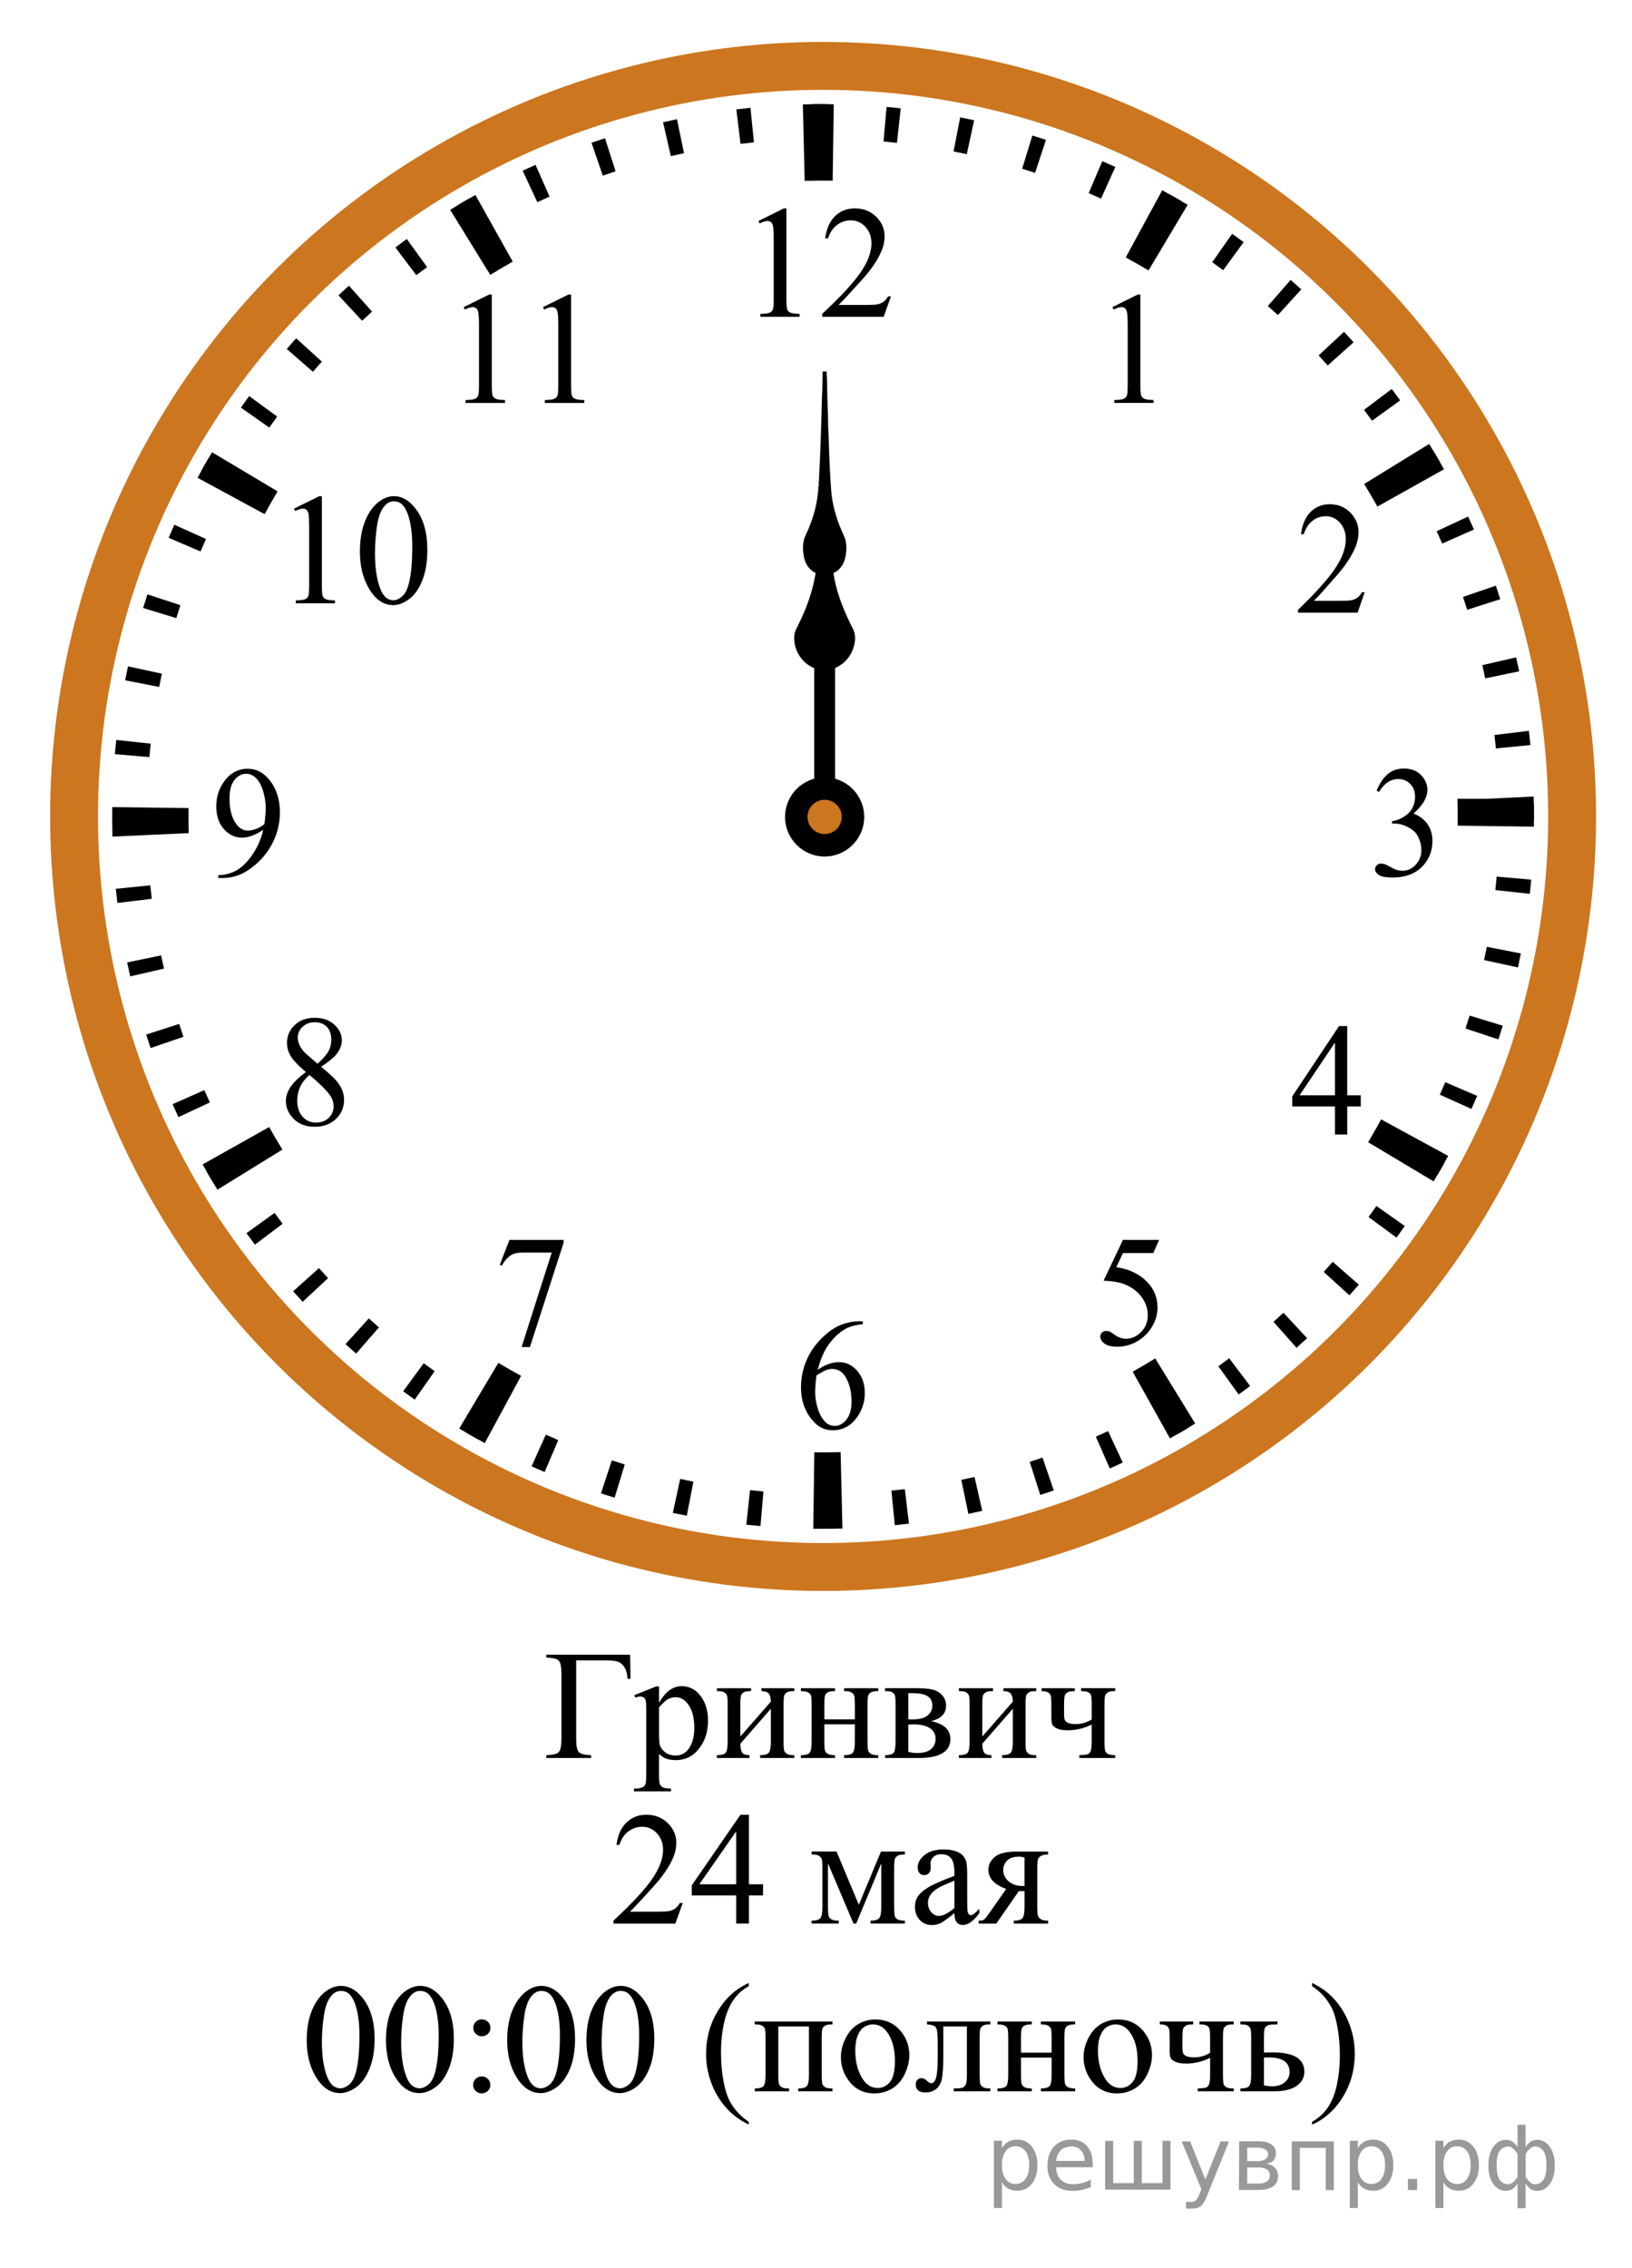 <?xml version="1.0" encoding="UTF-8"?>
<svg id="_Слой_1" xmlns="http://www.w3.org/2000/svg" width="156.369" height="217.238" version="1.1" xmlns:xlink="http://www.w3.org/1999/xlink" viewBox="0 0 156.369 217.238">
  <!-- Generator: Adobe Illustrator 29.6.1, SVG Export Plug-In . SVG Version: 2.1.1 Build 9)  -->
  <defs>
    <clipPath id="clippath">
      <rect x="25.542" y="43.974" width="19.2" height="17.94" fill="none"/>
    </clipPath>
    <clipPath id="clippath-1">
      <rect x="41.787" y="24.618" width="17.959" height="16.768" fill="none"/>
    </clipPath>
    <clipPath id="clippath-2">
      <rect x="103.958" y="24.618" width="9.601" height="16.768" fill="none"/>
    </clipPath>
    <clipPath id="clippath-3">
      <rect x="121.605" y="44.705" width="11.948" height="16.768" fill="none"/>
    </clipPath>
    <clipPath id="clippath-4">
      <rect x="121.129" y="94.687" width="11.949" height="16.768" fill="none"/>
    </clipPath>
    <clipPath id="clippath-5">
      <rect x="102.723" y="115.002" width="11.948" height="17.94" fill="none"/>
    </clipPath>
    <clipPath id="clippath-6">
      <rect x="73.921" y="123.004" width="11.949" height="17.94" fill="none"/>
    </clipPath>
    <clipPath id="clippath-7">
      <rect x="45.145" y="115" width="11.948" height="17.942" fill="none"/>
    </clipPath>
    <clipPath id="clippath-8">
      <rect x="24.768" y="93.956" width="11.949" height="17.941" fill="none"/>
    </clipPath>
    <clipPath id="clippath-9">
      <rect x="18.147" y="70.081" width="11.948" height="17.94" fill="none"/>
    </clipPath>
    <clipPath id="clippath-10">
      <rect x="70.047" y="16.379" width="19.2" height="16.768" fill="none"/>
    </clipPath>
    <clipPath id="clippath-11">
      <rect x="129.165" y="70.081" width="11.949" height="17.94" fill="none"/>
    </clipPath>
  </defs>
  <g>
    <line x1="79.017" y1="48.331" x2="79.017" y2="78.244" fill="none" stroke="#000" stroke-width="1.25"/>
    <path d="M78.281,54.919c-.647-.207-1.075-.809-1.224-1.453-.169-.733-.197-1.547.152-2.235.699-1.484,1.166-3.098,1.211-4.744.022.015.066.047.084.064-.088-.135-.062-.288-.043-.441.143-2.662.228-5.324.292-7.991.052-.843.041-1.69.065-2.532.126-.006.255-.011.382-.014.066,1.134.055,2.27.099,3.405.062.851.018,1.707.089,2.556.057,1.936.116,3.869.284,5.799.157,1.355.578,2.667,1.149,3.901.355.688.322,1.506.152,2.239-.151.644-.584,1.241-1.231,1.45"/>
  </g>
  <g>
    <path d="M60.375,158.487l.037,2.312h-.288c-.02-.467-.12-.842-.303-1.122-.182-.283-.405-.462-.668-.537-.263-.076-.644-.112-1.14-.112h-2.806v7.55c0,.65.085,1.064.255,1.24.17.175.562.271,1.178.292v.27h-4.296v-.27c.62-.021,1.016-.117,1.188-.292.172-.176.258-.59.258-1.24v-6.288c0-.651-.086-1.065-.258-1.24s-.567-.271-1.188-.292v-.27h8.031Z"/>
    <path d="M60.781,162.36l2.082-.831h.28v1.561c.35-.588.7-1,1.052-1.235.353-.235.722-.354,1.111-.354.679,0,1.245.263,1.698.788.556.643.834,1.479.834,2.509,0,1.153-.334,2.106-1.005,2.859-.551.618-1.244.927-2.082.927-.363,0-.679-.051-.944-.152-.197-.072-.418-.22-.665-.438v2.035c0,.457.028.748.085.872.057.123.155.223.295.295s.395.109.764.109v.271h-3.543v-.271h.186c.271.004.502-.047.693-.152.094-.055.166-.141.219-.26.052-.119.077-.422.077-.908v-6.317c0-.433-.02-.707-.059-.823-.04-.117-.102-.205-.188-.264-.087-.059-.203-.087-.352-.087-.118,0-.268.034-.45.103l-.088-.237h0ZM63.143,163.52v2.494c0,.541.021.896.065,1.064.069.282.238.529.507.744.268.214.605.32,1.015.32.492,0,.891-.188,1.196-.568.397-.496.598-1.193.598-2.094,0-1.021-.227-1.807-.679-2.355-.315-.38-.689-.568-1.122-.568-.236,0-.47.059-.701.174-.177.089-.47.351-.879.789h0Z"/>
    <path d="M70.938,166.322l2.923-3.343c-.01-.373-.082-.635-.214-.779s-.362-.221-.687-.227v-.276h3.145v.276c-.33,0-.551.032-.664.099-.113.065-.202.147-.266.245-.064.097-.097.412-.097.947v3.545c0,.517.027.824.081.924.055.1.14.188.255.263s.347.113.69.113v.27h-3.27v-.27c.408,0,.682-.074.818-.224.137-.148.207-.507.207-1.076v-3.145l-2.923,3.35c.01.412.069.697.177.854.108.156.342.236.701.241v.27h-3.123v-.27c.438,0,.719-.079.842-.237s.186-.512.186-1.063v-3.545c0-.521-.027-.828-.082-.922-.056-.096-.139-.181-.251-.257-.113-.075-.345-.112-.694-.112v-.276h3.271v.276c-.33,0-.552.032-.664.099-.113.065-.202.147-.267.245-.063.097-.096.412-.096.947l.002,3.058h0Z"/>
    <path d="M78.983,164.68h2.923v-1.416c0-.424-.018-.699-.052-.828-.035-.129-.12-.237-.255-.327-.135-.091-.375-.136-.72-.136v-.276h3.27v.276c-.305,0-.528.033-.668.103s-.235.167-.284.296-.074.428-.074.895v3.545c0,.423.02.703.056.839.037.136.127.247.27.331.144.086.376.129.701.129v.27h-3.27v-.27c.408,0,.682-.074.818-.223.137-.149.207-.508.207-1.076v-1.656h-2.923v1.656c0,.423.019.703.055.839.037.136.127.247.271.331.143.086.376.129.701.129v.27h-3.271v-.27c.438,0,.719-.079.842-.237s.186-.512.186-1.062v-3.545c0-.424-.02-.703-.057-.84-.036-.137-.126-.246-.269-.328s-.376-.123-.702-.123v-.277h3.271v.277c-.306,0-.527.033-.668.102s-.235.167-.284.296-.074.427-.074.894v1.416-.004h0Z"/>
    <path d="M89.206,164.848c1.235.252,1.854.823,1.854,1.713,0,.608-.257,1.063-.771,1.365-.514.301-1.23.451-2.15.451h-3.336v-.27c.438,0,.714-.082.83-.245.115-.162.174-.515.174-1.054v-3.545c0-.525-.026-.834-.078-.928-.052-.093-.133-.176-.244-.252-.111-.074-.338-.111-.683-.111v-.277h3.114c.602,0,1.086.046,1.458.139.372.092.677.274.915.547.239.273.358.604.358.992,0,.76-.481,1.25-1.441,1.475h0ZM87.028,164.68c.216.004.347.006.392.006.674,0,1.161-.127,1.462-.383.3-.255.449-.564.449-.93,0-.424-.152-.729-.458-.919-.305-.19-.792-.285-1.461-.285h-.384s0,2.511,0,2.511ZM87.028,167.786c.246.078.539.116.878.116.585,0,1.021-.126,1.308-.379.284-.254.428-.579.428-.979,0-.447-.186-.79-.554-1.027-.369-.238-.882-.357-1.536-.357-.162,0-.337.005-.524.016v2.61h0Z"/>
    <path d="M94.121,166.322l2.924-3.343c-.011-.373-.082-.635-.215-.779-.132-.145-.361-.221-.687-.227v-.276h3.145v.276c-.33,0-.551.032-.664.099-.112.065-.201.147-.266.245-.063.097-.096.412-.096.947v3.545c0,.517.026.824.081.924.054.1.139.188.255.263.115.075.346.113.689.113v.27h-3.27v-.27c.409,0,.682-.074.819-.224.137-.148.207-.507.207-1.076v-3.145l-2.924,3.35c.011.412.069.697.178.854.107.156.342.236.7.241v.27h-3.123v-.27c.438,0,.72-.079.843-.237s.185-.512.185-1.063v-3.545c0-.521-.027-.828-.082-.922-.055-.096-.138-.181-.251-.257-.113-.075-.344-.112-.694-.112v-.276h3.271v.276c-.33,0-.551.032-.664.099-.113.065-.202.147-.266.245-.064.097-.097.412-.097.947l.002,3.058h0Z"/>
    <path d="M104.601,164.695v-1.431c0-.461-.023-.76-.07-.894s-.143-.233-.288-.3c-.146-.065-.365-.098-.661-.098v-.277h3.271v.277c-.335,0-.558.031-.668.098-.111.066-.198.146-.262.244s-.097.414-.097.949v3.545c0,.461.023.76.07.894s.143.233.288.303c.145.068.368.103.668.103v.271h-3.433v-.271c.394-.014.65-.039.771-.076.121-.036.219-.13.295-.28.076-.151.114-.465.114-.94v-1.635c-.725.364-1.486.547-2.289.547-.438,0-.777-.055-1.02-.164-.241-.108-.394-.235-.458-.379-.063-.144-.096-.375-.096-.697v-1.217c0-.435-.02-.719-.059-.854-.039-.138-.128-.243-.267-.321-.138-.078-.342-.115-.611-.115v-.277h3.181v.277c-.33,0-.551.031-.664.098s-.202.146-.266.245c-.064.097-.097.413-.097.948v.823c0,.32.023.537.07.649.047.111.155.205.325.279.169.076.41.113.72.113.536,0,1.045-.146,1.528-.438h.005Z"/>
  </g>
  <ellipse cx="78.864" cy="78.199" rx="71.768" ry="71.888" fill="none" stroke="#cc761f" stroke-width="4.587"/>
  <path d="M78.83,146.428c-.303,0-.604-.003-.907-.006l.1-7.319c.806.008,1.618.004,2.432-.017l.089-.002.173,7.319-.082.002c-.6.014-1.203.024-1.807.024h.002ZM46.445,138.217c-.817-.447-1.642-.914-2.443-1.393l3.746-6.288c.715.425,1.45.846,2.182,1.243l-3.481,6.438s-.004,0-.004,0ZM112.099,137.768l-3.572-6.389c.728-.406,1.453-.833,2.16-1.269l3.83,6.236c-.791.488-1.605.968-2.418,1.422h0ZM20.834,113.95c-.487-.792-.964-1.605-1.421-2.42l6.376-3.583c.407.727.833,1.454,1.268,2.161l-6.223,3.84h0v.002h0ZM137.365,113.155l-6.277-3.752c.43-.724.852-1.459,1.245-2.188l6.423,3.497c-.444.813-.912,1.636-1.391,2.443h0ZM10.777,80.13l-.004-.181c-.016-.57-.022-1.176-.022-1.782,0-.289,0-.577.005-.866l7.309.097c-.003.255-.004.512-.004.769,0,.541.006,1.084.02,1.628l-7.304.335h0ZM146.969,79.178l-7.309-.096c.003-.284.005-.567.005-.853,0-.54-.006-1.084-.02-1.627v-.095h2.824l4.479-.215.003.121c.015.608.023,1.212.023,1.818,0,.314-.002.631-.005.945h.001-.002v.002h0ZM25.357,49.247l-6.429-3.484c.44-.814.909-1.638,1.389-2.448l6.279,3.748c-.429.723-.846,1.458-1.239,2.184h0ZM131.973,48.517c-.404-.723-.828-1.449-1.266-2.161l6.227-3.833c.491.797.967,1.613,1.42,2.424l-6.38,3.572h0v-.002h-.001,0ZM46.975,26.329l-3.842-6.229c.795-.492,1.61-.971,2.417-1.426l3.579,6.385c-.721.406-1.446.833-2.155,1.272h0v-.002h0ZM110.045,25.904c-.718-.429-1.453-.852-2.182-1.248l3.494-6.432c.813.446,1.634.914,2.438,1.394l-3.75,6.286h0ZM77.099,17.321l-.174-7.318.122-.003c.995-.026,1.91-.033,2.84-.017l-.105,7.319c-.831-.01-1.669-.005-2.511.015l-.172.004h0Z"/>
  <path d="M78.84,146.426h-.229l.03-3.329h.199c.335,0,.673-.002,1.011-.007l.145,3.326c-.054.001-.106.002-.162,0-.288.006-.642.009-.994.01h0ZM72.864,146.167c-.453-.04-.907-.083-1.357-.133l.356-3.308c.427.047.858.088,1.287.126l-.286,3.315h0ZM85.737,146.082l-.329-3.311c.431-.044.86-.091,1.287-.142l.396,3.305c-.451.054-.9.103-1.352.149h0v-.002h-.002ZM65.805,145.176c-.448-.086-.893-.179-1.336-.274l.701-3.252c.42.09.844.178,1.267.261l-.633,3.268h0v-.003h.001ZM92.785,144.999l-.68-3.259c.422-.088.846-.18,1.268-.277l.74,3.243c-.442.102-.883.199-1.328.293h0ZM58.888,143.449c-.438-.137-.872-.272-1.305-.415l1.04-3.162c.411.136.824.267,1.239.395l-.974,3.182h0ZM99.674,143.182l-1.013-3.169c.411-.132.82-.268,1.229-.408l1.077,3.148c-.43.15-.86.293-1.293.429h0ZM52.183,140.993c-.417-.18-.836-.363-1.248-.548l1.362-3.037c.396.179.791.352,1.192.524l-1.306,3.061h0ZM106.334,140.65l-1.336-3.047c.394-.173.785-.352,1.174-.534l1.403,3.017c-.41.19-.824.381-1.239.563h-.003,0ZM45.776,137.849c-.396-.222-.791-.448-1.184-.676l1.67-2.879c.374.218.75.435,1.129.645l-1.616,2.908h0v.002h0ZM112.694,137.43l-1.654-2.888c.376-.216.746-.435,1.115-.655l1.709,2.854c-.389.234-.779.462-1.17.689h0ZM39.737,134.053c-.372-.263-.741-.525-1.108-.795l1.966-2.686c.349.256.699.509,1.052.758l-1.91,2.721h0v.002h0ZM118.68,133.563l-1.943-2.699c.35-.252.696-.508,1.039-.769l2.002,2.658c-.362.272-.729.543-1.096.81h-.002ZM34.123,129.648c-.342-.299-.683-.602-1.016-.908l2.232-2.466c.32.291.642.579.969.864l-2.185,2.51h0ZM124.23,129.091l-2.211-2.483c.321-.287.641-.578.955-.872l2.263,2.435c-.332.311-.669.617-1.007.92h0ZM29.003,124.685c-.308-.332-.615-.667-.917-1.006l2.476-2.22c.289.323.578.643.872.959l-2.431,2.267h0ZM129.291,124.063l-2.46-2.238c.292-.32.577-.644.861-.969l2.503,2.189c-.299.342-.601.683-.906,1.02h0v-.002h.002ZM24.426,119.213c-.273-.363-.543-.729-.81-1.098l2.696-1.944c.25.35.507.697.766,1.04l-2.653,2.005h0v-.003h0ZM133.802,118.536l-2.677-1.97c.255-.348.507-.699.757-1.054l2.716,1.913c-.263.374-.525.744-.796,1.111h0ZM20.441,113.298c-.233-.389-.464-.781-.69-1.174l2.883-1.656c.215.375.431.746.652,1.113l-2.845,1.717h0ZM137.718,112.562l-2.871-1.674c.22-.375.434-.751.644-1.13l2.901,1.622c-.222.397-.447.792-.677,1.185h.001v-.002h.004-.002ZM17.096,106.996c-.189-.41-.378-.822-.561-1.238l3.04-1.344c.173.396.351.788.534,1.178l-3.013,1.404h0ZM140.985,106.215l-3.03-1.368c.178-.396.352-.792.522-1.192l3.058,1.307c-.18.419-.363.839-.55,1.253h0ZM14.431,100.383c-.148-.428-.29-.861-.427-1.292l3.162-1.021c.132.411.27.822.409,1.233l-3.144,1.08h0ZM143.572,99.553l-3.157-1.042c.136-.411.267-.825.395-1.24l3.176.974c-.135.439-.271.873-.412,1.307h-.002ZM12.475,93.517c-.101-.445-.199-.887-.292-1.335l3.254-.677c.089.423.181.846.278,1.267l-3.238.744h0v.002h-.002ZM145.443,92.659l-3.246-.703c.09-.421.178-.846.261-1.271l3.262.638c-.09.448-.18.891-.277,1.336h0ZM11.247,86.485c-.056-.452-.104-.902-.151-1.356l3.306-.333c.043.43.092.861.142,1.288l-3.298.402h.001ZM146.579,85.609l-3.303-.356c.047-.43.089-.861.127-1.293l3.309.293c-.04.453-.084.905-.133,1.356h0ZM10.76,79.361l-.002-.123c-.005-.354-.008-.706-.008-1.061v-.184l3.322.017v.166c0,.336.002.674.006,1.009l.002.122-3.323.054s.003,0,.003,0ZM146.974,78.489l-3.321-.025v-.243c0-.312,0-.627-.007-.939l-.002-.135h3.323-1.595l1.588-.126.009.141c.004.353.008.706.008,1.059v.269h-.003,0ZM14.316,72.519l-3.31-.288c.041-.454.082-.906.131-1.358l3.302.353c-.046.428-.087.86-.125,1.29h0v.002h.002ZM143.328,71.682c-.042-.43-.089-.861-.14-1.286l3.299-.396c.054.452.103.904.149,1.359l-3.306.326h-.002s0-.003,0-.003ZM15.253,65.794l-3.263-.634c.087-.449.177-.892.272-1.336l3.247.699c-.09.421-.176.846-.256,1.271h0ZM142.305,64.973c-.088-.422-.18-.847-.277-1.267l3.238-.742c.101.444.197.886.292,1.333l-3.254.679h0v-.003h0ZM16.889,59.204l-3.176-.972c.134-.439.27-.872.412-1.307l3.157,1.038c-.135.411-.266.826-.393,1.241h0ZM140.581,58.403c-.131-.411-.268-.821-.407-1.229l3.145-1.08c.148.43.29.863.427,1.297l-3.165,1.012h0ZM19.215,52.818l-3.058-1.305c.179-.419.361-.838.547-1.252l3.032,1.363c-.177.396-.35.793-.521,1.194h0ZM138.184,52.059c-.173-.396-.351-.789-.532-1.18l3.014-1.401c.188.41.376.82.559,1.237l-3.041,1.344h0ZM22.197,46.712l-2.904-1.616c.221-.398.447-.794.676-1.189l2.872,1.673c-.218.375-.431.75-.641,1.13h-.004v.002h0ZM135.133,46.003c-.215-.375-.433-.747-.654-1.117l2.849-1.712c.233.388.462.779.688,1.171l-2.883,1.658h0ZM25.799,40.955l-2.717-1.914c.262-.372.523-.74.791-1.107l2.684,1.964c-.256.35-.508.702-.758,1.057h.002-.002ZM131.462,40.297c-.252-.351-.509-.699-.77-1.044l2.658-1.998c.271.363.539.728.805,1.095l-2.693,1.947h0ZM29.979,35.606l-2.507-2.183c.296-.343.599-.685.906-1.022l2.461,2.236c-.289.321-.575.643-.86.969h0ZM127.216,35.003c-.289-.324-.579-.644-.872-.96l2.434-2.264c.309.333.613.669.916,1.006l-2.478,2.218h0ZM34.693,30.719l-2.263-2.435c.332-.309.665-.616,1.003-.918l2.215,2.479c-.321.289-.64.58-.955.874h0ZM122.442,30.175c-.319-.291-.64-.577-.966-.862l2.188-2.506c.342.3.684.604,1.019.912l-2.242,2.458v-.002h0ZM39.885,26.354l-2.001-2.658c.362-.272.727-.543,1.093-.809l1.947,2.697c-.35.252-.697.511-1.041.771h.002ZM117.198,25.876c-.349-.256-.699-.511-1.053-.761l1.913-2.719c.372.263.739.526,1.106.795l-1.966,2.685h0ZM45.502,22.553l-1.713-2.851c.388-.234.778-.463,1.168-.69l1.659,2.885c-.374.216-.745.434-1.114.656h0ZM111.527,22.142c-.372-.219-.749-.434-1.127-.644l1.619-2.907c.396.223.791.449,1.185.679l-1.677,2.872h0ZM51.481,19.365l-1.403-3.016c.409-.191.82-.379,1.234-.562l1.343,3.044c-.394.175-.785.354-1.176.536h0l.002-.002h0ZM105.497,19.022c-.394-.178-.788-.352-1.187-.522l1.305-3.062c.418.18.838.363,1.252.552l-1.373,3.033h.003ZM57.758,16.821l-1.083-3.148c.427-.149.86-.292,1.292-.43l1.017,3.167c-.41.133-.819.27-1.229.41h.003ZM99.177,16.556c-.41-.136-.826-.268-1.24-.396l.979-3.18c.438.134.868.272,1.302.414l-1.041,3.162h0ZM64.276,14.953l-.746-3.244c.443-.102.885-.199,1.331-.292l.681,3.258c-.423.088-.846.181-1.266.278h0ZM92.63,14.77c-.419-.093-.843-.179-1.266-.262l.636-3.268c.448.088.893.18,1.336.278l-.706,3.252h0ZM70.954,13.781l-.401-3.304c.45-.055.901-.104,1.352-.152l.334,3.31c-.431.044-.86.093-1.287.143h0v.002h.002ZM85.94,13.682c-.426-.047-.858-.09-1.286-.128l.291-3.314c.454.04.907.084,1.358.134l-.363,3.308h0ZM77.709,13.312l-.042-3.328.141-.002c.368-.005.722-.008,1.073-.008h.308l-.021,3.329h-.285c-.334,0-.671.002-1.008.006l-.167.002h.001Z"/>
  <line x1="79.015" y1="78.206" x2="79.015" y2="61.082" fill="none" stroke="#000" stroke-width="2"/>
  <path d="M78.321,63.831c-1.306-.368-2.163-1.798-1.943-3.122.049-.192.14-.368.229-.544,1.068-2.101,1.86-4.39,1.923-6.765.097-1.165.146-2.336.179-3.506.073-.622.029-1.255.166-1.87.116.002.234.005.353.007.141.981.107,1.976.133,2.964.083,1.554.068,3.123.373,4.656.351,1.643,1.003,3.206,1.769,4.696.3.578.178,1.278-.059,1.857-.307.768-.962,1.38-1.751,1.628" stroke="#000" stroke-width=".5"/>
  <circle cx="79.011" cy="78.244" r="3.792"/>
  <circle cx="79.011" cy="78.243" r="1.639" fill="#cc761f"/>
  <g clip-path="url(#clippath)">
    <g>
      <path d="M28.165,48.716l2.431-1.193h.243v8.487c0,.563.022.914.069,1.053.047.138.144.244.291.318s.447.116.898.126v.274h-3.756v-.274c.471-.01.775-.051.913-.122.138-.072.233-.168.287-.289s.081-.483.081-1.086v-5.426c0-.731-.024-1.201-.073-1.408-.035-.158-.098-.274-.188-.349s-.2-.111-.327-.111c-.183,0-.435.077-.759.229,0,0-.11-.229-.11-.229Z"/>
      <path d="M34.485,52.815c0-1.146.172-2.133.516-2.961.344-.827.801-1.443,1.37-1.849.442-.321.899-.482,1.37-.482.767,0,1.454.393,2.063,1.179.762.974,1.142,2.293,1.142,3.958,0,1.166-.167,2.157-.5,2.973-.334.815-.761,1.407-1.278,1.774-.519.368-1.018.553-1.499.553-.953,0-1.746-.565-2.379-1.697-.538-.955-.805-2.103-.805-3.448ZM35.929,53c0,1.384.169,2.513.508,3.388.28.736.697,1.104,1.253,1.104.265,0,.54-.12.824-.359.285-.24.501-.642.648-1.205.226-.85.339-2.048.339-3.595,0-1.146-.118-2.103-.354-2.868-.177-.568-.405-.972-.685-1.208-.202-.163-.445-.245-.729-.245-.334,0-.631.151-.892.452-.354.41-.594,1.056-.722,1.935-.126.88-.19,1.747-.19,2.601Z"/>
    </g>
  </g>
  <g clip-path="url(#clippath-1)">
    <g>
      <path d="M44.427,29.416l2.448-1.208h.245v8.593c0,.57.023.925.07,1.065s.145.248.293.323.45.118.905.127v.278h-3.784v-.278c.475-.01.782-.051.92-.124.138-.073.234-.17.289-.293s.082-.489.082-1.099v-5.493c0-.74-.025-1.216-.074-1.426-.035-.16-.099-.278-.189-.353-.092-.075-.201-.112-.33-.112-.184,0-.438.078-.764.232,0,0-.111-.232-.111-.232Z"/>
      <path d="M52.023,29.416l2.448-1.208h.245v8.593c0,.57.023.925.07,1.065s.145.248.293.323.45.118.905.127v.278h-3.783v-.278c.475-.01.781-.051.92-.124.138-.073.234-.17.289-.293s.082-.489.082-1.099v-5.493c0-.74-.025-1.216-.074-1.426-.035-.16-.099-.278-.189-.353-.092-.075-.202-.112-.33-.112-.184,0-.438.078-.765.232,0,0-.111-.232-.111-.232Z"/>
    </g>
  </g>
  <g clip-path="url(#clippath-2)">
    <path d="M106.591,29.415l2.431-1.208h.243v8.593c0,.57.023.925.07,1.065s.144.248.291.323.446.118.898.127v.278h-3.757v-.278c.472-.01.776-.051.914-.124.137-.073.232-.17.287-.293.054-.123.081-.489.081-1.099v-5.492c0-.74-.024-1.216-.074-1.426-.034-.16-.097-.278-.188-.353s-.2-.112-.328-.112c-.182,0-.435.078-.759.232,0,0-.109-.233-.109-.233Z"/>
  </g>
  <g clip-path="url(#clippath-3)">
    <path d="M130.756,56.722l-.677,1.959h-5.705v-.278c1.679-1.611,2.859-2.927,3.544-3.947.685-1.02,1.027-1.954,1.027-2.799,0-.646-.188-1.176-.563-1.591-.376-.416-.825-.623-1.348-.623-.476,0-.902.146-1.28.439s-.657.722-.838,1.287h-.264c.119-.926.424-1.636.916-2.131.492-.496,1.106-.743,1.844-.743.784,0,1.438.265,1.964.795.525.531.788,1.156.788,1.876,0,.515-.114,1.031-.342,1.546-.353.811-.923,1.668-1.712,2.574-1.184,1.361-1.923,2.181-2.217,2.461h2.523c.514,0,.874-.02,1.081-.06.206-.04.393-.121.56-.244.166-.123.311-.296.435-.522h.264Z"/>
  </g>
  <g clip-path="url(#clippath-4)">
    <path d="M130.381,104.911v1.066h-1.297v2.687h-1.177v-2.687h-4.093v-.961l4.484-6.739h.785v6.634s1.298,0,1.298,0ZM127.908,104.911v-5.051l-3.395,5.051h3.395Z"/>
  </g>
  <g clip-path="url(#clippath-5)">
    <path d="M111.061,118.758l-.556,1.26h-2.909l-.635,1.349c1.26.193,2.258.68,2.994,1.461.633.672.949,1.462.949,2.371,0,.529-.104,1.019-.311,1.468-.207.45-.467.833-.781,1.149-.313.316-.663.57-1.048.763-.547.272-1.107.408-1.683.408-.58,0-1.002-.103-1.266-.308s-.396-.431-.396-.679c0-.138.054-.26.163-.366s.248-.159.414-.159c.124,0,.231.02.324.059.093.04.251.141.475.304.356.258.718.386,1.084.386.556,0,1.044-.219,1.465-.656s.631-.97.631-1.597c0-.608-.188-1.175-.563-1.701-.375-.526-.894-.933-1.554-1.22-.519-.222-1.225-.351-2.118-.385l1.854-3.906h3.467Z"/>
  </g>
  <g clip-path="url(#clippath-6)">
    <path d="M82.666,126.553v.273c-.627.064-1.14.194-1.537.389s-.789.494-1.177.895c-.387.399-.708.846-.962,1.338-.254.491-.467,1.075-.638,1.752.685-.488,1.371-.733,2.061-.733.661,0,1.234.276,1.718.83.485.554.728,1.265.728,2.135,0,.84-.245,1.606-.734,2.298-.589.84-1.369,1.26-2.339,1.26-.661,0-1.222-.227-1.683-.682-.903-.885-1.355-2.031-1.355-3.439,0-.899.173-1.754.521-2.564s.843-1.529,1.487-2.156c.644-.628,1.261-1.051,1.85-1.268.59-.218,1.139-.326,1.647-.326h.413s0-.002,0-.002ZM78.231,131.741c-.086.668-.128,1.206-.128,1.616,0,.475.084.989.253,1.546.169.556.419.996.752,1.322.242.232.537.349.884.349.414,0,.783-.202,1.108-.608.326-.404.489-.982.489-1.734,0-.844-.162-1.576-.485-2.193s-.782-.926-1.376-.926c-.181,0-.374.039-.581.117-.206.079-.512.249-.916.511h0Z"/>
  </g>
  <g clip-path="url(#clippath-7)">
    <path d="M48.814,118.758h5.184v.282l-3.223,9.977h-.798l2.888-9.05h-2.66c-.537,0-.92.066-1.148.199-.399.229-.72.578-.963,1.053l-.207-.081s.927-2.38.927-2.38Z"/>
  </g>
  <g clip-path="url(#clippath-8)">
    <path d="M29.308,102.679c-.765-.652-1.258-1.176-1.479-1.571s-.332-.805-.332-1.23c0-.652.242-1.214.727-1.686.485-.472,1.129-.708,1.933-.708.779,0,1.407.22,1.882.66.476.44.713.941.713,1.504,0,.376-.128.759-.385,1.149-.257.391-.792.85-1.604,1.379.837.672,1.391,1.201,1.662,1.586.361.504.542,1.036.542,1.594,0,.707-.259,1.311-.777,1.813s-1.198.752-2.04.752c-.917,0-1.633-.299-2.146-.896-.409-.479-.613-1.003-.613-1.572,0-.444.144-.886.431-1.323.287-.439.782-.922,1.486-1.451ZM29.643,102.961c-.395.346-.687.723-.877,1.13-.19.408-.285.849-.285,1.323,0,.638.167,1.148.503,1.531.335.383.762.575,1.28.575.513,0,.924-.151,1.233-.452.309-.302.464-.667.464-1.097,0-.356-.091-.674-.271-.956-.338-.525-1.02-1.209-2.047-2.054h0ZM30.428,101.886c.57-.534.932-.955,1.084-1.264s.228-.659.228-1.049c0-.519-.14-.925-.421-1.219-.28-.294-.663-.441-1.148-.441s-.879.146-1.184.438-.456.632-.456,1.022c0,.257.063.514.189.771s.306.501.539.733c0,0,1.169,1.009,1.169,1.009Z"/>
  </g>
  <g clip-path="url(#clippath-9)">
    <path d="M20.914,84.096v-.274c.618-.01,1.193-.159,1.726-.448s1.047-.794,1.544-1.516.842-1.515,1.038-2.379c-.747.499-1.422.749-2.025.749-.68,0-1.262-.273-1.747-.819s-.727-1.271-.727-2.176c0-.879.242-1.663.727-2.35.585-.835,1.348-1.252,2.289-1.252.794,0,1.474.341,2.04,1.023.694.845,1.041,1.888,1.041,3.128,0,1.117-.264,2.158-.792,3.124s-1.262,1.768-2.204,2.405c-.765.524-1.6.786-2.502.786h-.408,0ZM25.335,78.93c.085-.643.128-1.156.128-1.542,0-.479-.079-.997-.235-1.553-.157-.556-.379-.982-.667-1.279-.288-.296-.615-.444-.98-.444-.423,0-.794.197-1.112.593-.319.396-.478.983-.478,1.764,0,1.042.211,1.858.635,2.446.309.425.689.638,1.141.638.219,0,.478-.055.777-.163.299-.11.563-.263.791-.46Z"/>
  </g>
  <g clip-path="url(#clippath-10)">
    <g>
      <path d="M72.675,21.165l2.431-1.208h.243v8.593c0,.57.023.925.07,1.065s.144.248.291.323.446.118.898.127v.278h-3.757v-.278c.472-.01.776-.051.914-.124.137-.073.232-.17.287-.293.054-.123.081-.489.081-1.099v-5.492c0-.74-.024-1.216-.074-1.426-.034-.16-.097-.278-.188-.353s-.2-.112-.328-.112c-.182,0-.435.078-.759.232,0,0-.109-.233-.109-.233Z"/>
      <path d="M85.368,28.385l-.7,1.959h-5.893v-.278c1.733-1.611,2.954-2.927,3.661-3.947s1.061-1.954,1.061-2.799c0-.646-.194-1.176-.582-1.591-.388-.416-.853-.623-1.393-.623-.491,0-.932.146-1.322.439-.39.292-.679.722-.865,1.287h-.272c.123-.926.438-1.636.946-2.131.509-.496,1.144-.743,1.904-.743.811,0,1.486.265,2.029.795.543.531.814,1.156.814,1.876,0,.515-.118,1.031-.354,1.546-.364.811-.953,1.668-1.769,2.574-1.223,1.361-1.986,2.181-2.29,2.461h2.607c.53,0,.902-.02,1.115-.06.214-.04.406-.121.579-.244.171-.123.321-.296.449-.522h.275,0Z"/>
    </g>
  </g>
  <g clip-path="url(#clippath-11)">
    <path d="M131.899,75.729c.275-.677.624-1.199,1.044-1.567.421-.368.945-.553,1.572-.553.774,0,1.369.262,1.782.786.314.391.471.808.471,1.252,0,.731-.441,1.488-1.326,2.269.595.242,1.044.588,1.348,1.038.305.449.457.978.457,1.586,0,.869-.267,1.623-.799,2.261-.694.83-1.699,1.245-3.017,1.245-.65,0-1.094-.084-1.329-.252s-.354-.349-.354-.541c0-.144.056-.27.168-.378.111-.109.246-.163.402-.163.119,0,.24.02.364.059.081.025.264.115.549.271.285.156.482.249.592.278.176.055.363.082.563.082.484,0,.906-.195,1.266-.586.358-.391.538-.853.538-1.386,0-.391-.083-.771-.25-1.142-.123-.277-.259-.487-.406-.63-.204-.198-.484-.377-.841-.538-.356-.16-.721-.24-1.091-.24h-.229v-.223c.376-.05.752-.19,1.13-.423.378-.231.652-.511.823-.837.172-.326.257-.685.257-1.075,0-.509-.153-.92-.46-1.234-.307-.313-.688-.471-1.144-.471-.737,0-1.353.41-1.847,1.23l-.233-.118h0Z"/>
  </g>
  <g>
    <g>
      <path d="M65.413,182.273l-.704,1.966h-5.932v-.278c1.745-1.616,2.974-2.937,3.685-3.961.712-1.024,1.068-1.96,1.068-2.809,0-.647-.195-1.18-.586-1.597-.39-.417-.857-.625-1.401-.625-.494,0-.938.146-1.331.44s-.684.725-.872,1.292h-.274c.124-.929.441-1.642.953-2.139s1.15-.746,1.917-.746c.816,0,1.497.267,2.043.799.546.532.819,1.159.819,1.882,0,.518-.119,1.034-.356,1.552-.366.813-.959,1.674-1.78,2.583-1.23,1.365-2,2.188-2.306,2.47h2.625c.534,0,.909-.021,1.124-.061.215-.04.409-.122.582-.245s.324-.297.452-.523h.274Z"/>
      <path d="M73.11,180.474v1.069h-1.35v2.695h-1.224v-2.695h-4.256v-.964l4.664-6.763h.815v6.657h1.351,0ZM70.536,180.474v-5.068l-3.529,5.068h3.529Z"/>
    </g>
    <g>
      <path d="M82.289,182.439l2.121-5.098h2.291v.286c-.336,0-.56.034-.671.102s-.199.152-.263.252c-.064.101-.097.427-.097.979v3.659c0,.478.023.784.071.923.047.138.143.242.289.312.146.07.369.105.671.105v.278h-3.285v-.278c.405,0,.677-.077.815-.229.139-.153.208-.523.208-1.111v-4.148l-2.402,5.768h-.259l-2.447-5.768v4.148c0,.478.024.784.074.923.049.138.146.242.289.312.143.07.366.105.667.105v.278h-2.595v-.278c.439,0,.722-.082.845-.245s.185-.528.185-1.096v-3.659c0-.537-.027-.854-.082-.953-.054-.098-.138-.186-.252-.264-.114-.077-.346-.116-.697-.116v-.286h2.387l2.136,5.098h0Z"/>
      <path d="M91.448,183.245c-.697.548-1.134.863-1.312.949-.267.125-.551.188-.853.188-.47,0-.856-.163-1.161-.49-.304-.326-.456-.755-.456-1.287,0-.337.074-.628.222-.874.203-.341.555-.662,1.057-.964.501-.301,1.336-.667,2.502-1.099v-.271c0-.688-.107-1.159-.322-1.416-.215-.256-.528-.384-.938-.384-.312,0-.559.086-.742.256-.188.171-.282.367-.282.588l.015.437c0,.23-.058.409-.174.534-.116.126-.269.188-.456.188-.183,0-.333-.065-.449-.195-.116-.131-.174-.309-.174-.535,0-.432.217-.828.652-1.189s1.046-.542,1.832-.542c.603,0,1.098.103,1.483.309.292.155.507.399.645.73.089.216.134.657.134,1.325v2.342c0,.657.012,1.061.037,1.209.024.147.065.247.122.297.057.051.123.075.197.075.079,0,.148-.018.208-.053.104-.064.304-.248.601-.55v.422c-.554.753-1.083,1.13-1.587,1.13-.242,0-.435-.086-.578-.256-.144-.171-.218-.462-.223-.874h0ZM91.448,182.756v-2.628c-.747.301-1.229.515-1.446.64-.391.222-.67.452-.838.693-.168.24-.252.504-.252.79,0,.361.106.662.319.9.212.238.457.357.734.357.375,0,.87-.251,1.483-.753h0Z"/>
      <path d="M100.418,177.341v.286c-.307,0-.533.043-.678.128-.146.085-.241.193-.286.324-.044.13-.067.424-.067.881v3.659c0,.437.02.725.06.862.04.139.135.252.286.343.15.09.379.136.686.136v.278h-3.285v-.278c.41,0,.685-.077.823-.229.138-.153.208-.523.208-1.111v-1.498l-.304.007c-.044,0-.124-.002-.237-.007l-2.165,3.117h-1.69v-.278c.247,0,.419-.034.515-.102.097-.068.275-.29.538-.667l1.587-2.273c-1.137-.402-1.706-1.017-1.706-1.846,0-.467.204-.872.612-1.216s1.104-.516,2.087-.516h3.018-.002,0ZM98.164,177.914c-.193-.056-.376-.083-.549-.083-.5,0-.873.126-1.12.377s-.371.55-.371.896c0,.442.175.809.526,1.1s.793.437,1.327.437c.054,0,.116-.005.186-.015v-2.711h.001Z"/>
    </g>
  </g>
  <g>
    <g>
      <path d="M29.39,195.413c0-1.128.173-2.1.519-2.914.346-.814.806-1.421,1.379-1.82.445-.315.905-.474,1.379-.474.771,0,1.463.387,2.076,1.159.766.959,1.149,2.257,1.149,3.896,0,1.148-.168,2.123-.504,2.926-.336.802-.765,1.385-1.287,1.747s-1.024.543-1.509.543c-.959,0-1.757-.557-2.395-1.67-.539-.938-.808-2.069-.808-3.393h.001ZM30.843,195.596c0,1.361.17,2.473.512,3.334.282.725.702,1.087,1.26,1.087.267,0,.544-.118.831-.354.287-.235.504-.631.652-1.185.228-.837.341-2.017.341-3.538,0-1.129-.119-2.069-.356-2.823-.178-.56-.408-.956-.689-1.189-.203-.16-.447-.24-.734-.24-.336,0-.635.148-.897.444-.356.404-.598,1.039-.727,1.904-.128.866-.193,1.719-.193,2.561h0Z"/>
      <path d="M36.983,195.413c0-1.128.173-2.1.519-2.914s.806-1.421,1.379-1.82c.445-.315.905-.474,1.379-.474.771,0,1.463.387,2.076,1.159.766.959,1.149,2.257,1.149,3.896,0,1.148-.168,2.123-.504,2.926-.336.802-.765,1.385-1.287,1.747s-1.024.543-1.509.543c-.959,0-1.757-.557-2.395-1.67-.539-.938-.808-2.069-.808-3.393h0,0ZM38.436,195.596c0,1.361.17,2.473.512,3.334.282.725.702,1.087,1.26,1.087.267,0,.544-.118.831-.354.287-.235.504-.631.652-1.185.228-.837.341-2.017.341-3.538,0-1.129-.119-2.069-.356-2.823-.178-.56-.408-.956-.689-1.189-.203-.16-.447-.24-.734-.24-.336,0-.635.148-.897.444-.356.404-.598,1.039-.727,1.904-.128.866-.193,1.719-.193,2.561h0Z"/>
      <path d="M46.155,198.878c.232,0,.429.081.589.241s.241.353.241.576-.082.415-.245.572c-.163.158-.358.237-.586.237s-.421-.079-.582-.237c-.161-.157-.241-.349-.241-.572s.08-.416.241-.576.354-.241.582-.241h0ZM46.17,193.414c.227,0,.421.079.582.237s.241.35.241.573-.08.414-.241.572-.355.237-.582.237-.422-.079-.582-.237c-.161-.158-.241-.349-.241-.572s.08-.415.241-.573c.16-.158.354-.237.582-.237Z"/>
      <path d="M48.597,195.413c0-1.128.173-2.1.519-2.914s.806-1.421,1.379-1.82c.445-.315.905-.474,1.379-.474.771,0,1.463.387,2.076,1.159.766.959,1.149,2.257,1.149,3.896,0,1.148-.168,2.123-.504,2.926-.336.802-.765,1.385-1.287,1.747s-1.024.543-1.509.543c-.959,0-1.757-.557-2.395-1.67-.539-.938-.808-2.069-.808-3.393h0ZM50.05,195.596c0,1.361.17,2.473.512,3.334.282.725.702,1.087,1.26,1.087.267,0,.544-.118.831-.354.287-.235.504-.631.652-1.185.228-.837.341-2.017.341-3.538,0-1.129-.119-2.069-.356-2.823-.178-.56-.408-.956-.689-1.189-.203-.16-.447-.24-.734-.24-.336,0-.635.148-.897.444-.356.404-.598,1.039-.727,1.904-.128.866-.193,1.719-.193,2.561h0Z"/>
      <path d="M56.19,195.413c0-1.128.173-2.1.519-2.914s.806-1.421,1.379-1.82c.445-.315.905-.474,1.379-.474.771,0,1.463.387,2.076,1.159.766.959,1.149,2.257,1.149,3.896,0,1.148-.168,2.123-.504,2.926-.336.802-.765,1.385-1.287,1.747s-1.024.543-1.509.543c-.959,0-1.757-.557-2.395-1.67-.539-.938-.808-2.069-.808-3.393h0ZM57.643,195.596c0,1.361.17,2.473.512,3.334.282.725.702,1.087,1.26,1.087.267,0,.544-.118.831-.354.287-.235.504-.631.652-1.185.228-.837.341-2.017.341-3.538,0-1.129-.119-2.069-.356-2.823-.178-.56-.408-.956-.689-1.189-.203-.16-.447-.24-.734-.24-.336,0-.635.148-.897.444-.356.404-.598,1.039-.727,1.904-.128.866-.193,1.719-.193,2.561h0Z"/>
      <path d="M71.746,203.226v.271c-.747-.37-1.369-.803-1.869-1.299-.712-.705-1.26-1.537-1.646-2.495s-.578-1.952-.578-2.983c0-1.507.378-2.882,1.134-4.125.756-1.242,1.743-2.131,2.958-2.666v.307c-.608.33-1.107.782-1.498,1.356-.39.574-.682,1.301-.875,2.182-.193.88-.29,1.799-.29,2.757,0,1.041.082,1.986.245,2.838.129.671.285,1.21.467,1.615.183.406.429.797.738,1.171.309.375.713.732,1.212,1.072h.002Z"/>
    </g>
    <g>
      <path d="M77.509,194.093h-2.936v4.64c0,.516.027.823.082.923.054.1.14.188.256.263s.347.113.693.113v.27h-3.285v-.27c.439,0,.722-.079.845-.237s.185-.512.185-1.062v-3.545c0-.521-.027-.828-.082-.923-.054-.095-.138-.18-.252-.256-.114-.075-.346-.112-.697-.112v-.277h7.444v.277c-.332,0-.554.032-.667.098-.114.066-.203.147-.267.245-.064.097-.096.413-.096.948v3.545c0,.516.027.823.082.923.054.1.14.188.256.263s.347.113.693.113v.27h-3.285v-.27c.41,0,.685-.074.823-.223s.208-.507.208-1.076v-4.64h0Z"/>
      <path d="M83.855,193.422c1.028,0,1.854.384,2.477,1.152.529.656.793,1.41.793,2.262,0,.598-.146,1.203-.438,1.816-.292.612-.693,1.074-1.205,1.386s-1.082.467-1.709.467c-1.023,0-1.836-.401-2.439-1.203-.509-.676-.764-1.435-.764-2.276,0-.612.154-1.222.463-1.827s.715-1.053,1.22-1.343c.504-.289,1.038-.434,1.602-.434h0ZM83.625,193.896c-.262,0-.525.076-.79.229s-.479.422-.642.806c-.163.385-.245.878-.245,1.481,0,.973.197,1.812.59,2.517s.911,1.058,1.553,1.058c.479,0,.875-.194,1.187-.584.311-.389.467-1.058.467-2.006,0-1.187-.259-2.12-.778-2.801-.351-.467-.798-.7-1.342-.7h0Z"/>
      <path d="M88.823,193.619h6.073v.277c-.336,0-.56.032-.671.098-.111.066-.199.147-.263.245-.064.097-.097.413-.097.948v3.545c0,.516.027.823.082.923s.14.188.256.263.347.113.693.113v.27h-3.515v-.27c.381,0,.644-.02.79-.059s.26-.133.345-.281c.084-.148.126-.468.126-.959v-4.64h-2.262v2.816c0,1.064-.048,1.812-.145,2.243-.096.43-.287.748-.571.955s-.609.311-.975.311c-.633,0-.949-.258-.949-.773,0-.176.051-.318.152-.431.101-.112.233-.168.396-.168.173,0,.333.07.482.212.193.185.338.277.438.277.223,0,.384-.184.486-.551.101-.367.152-1.011.152-1.93v-1.474c0-.759-.056-1.221-.167-1.386s-.396-.266-.856-.299v-.277.002h0Z"/>
      <path d="M97.825,196.602h2.936v-1.415c0-.424-.017-.699-.052-.828s-.12-.238-.256-.328-.377-.135-.723-.135v-.277h3.285v.277c-.307,0-.53.033-.671.102-.141.068-.236.167-.285.296-.05.129-.074.427-.074.894v3.545c0,.423.019.703.056.839s.127.247.271.332.378.128.705.128v.27h-3.285v-.27c.41,0,.685-.074.823-.223s.208-.507.208-1.076v-1.656h-2.936v1.656c0,.423.019.703.056.839s.127.247.271.332.378.128.705.128v.27h-3.285v-.27c.439,0,.722-.079.845-.237s.185-.512.185-1.062v-3.545c0-.424-.019-.703-.056-.839-.037-.137-.127-.246-.271-.329-.144-.082-.378-.123-.704-.123v-.277h3.285v.277c-.307,0-.53.033-.671.102-.141.068-.236.167-.285.296-.05.129-.074.427-.074.894v1.415l-.003-.002h0Z"/>
      <path d="M107.107,193.422c1.028,0,1.854.384,2.477,1.152.529.656.793,1.41.793,2.262,0,.598-.146,1.203-.438,1.816-.292.612-.693,1.074-1.205,1.386s-1.082.467-1.709.467c-1.023,0-1.836-.401-2.439-1.203-.509-.676-.764-1.435-.764-2.276,0-.612.154-1.222.463-1.827s.715-1.053,1.22-1.343c.504-.289,1.038-.434,1.602-.434h0ZM106.877,193.896c-.262,0-.525.076-.79.229s-.479.422-.642.806c-.163.385-.245.878-.245,1.481,0,.973.197,1.812.59,2.517s.911,1.058,1.553,1.058c.479,0,.875-.194,1.187-.584.311-.389.467-1.058.467-2.006,0-1.187-.259-2.12-.778-2.801-.351-.467-.798-.7-1.342-.7h0Z"/>
      <path d="M115.945,196.617v-1.43c0-.462-.023-.76-.07-.894s-.144-.233-.289-.3c-.146-.065-.367-.098-.664-.098v-.277h3.285v.277c-.336,0-.56.032-.671.098-.111.066-.199.147-.263.245-.064.097-.096.413-.096.948v3.545c0,.462.023.76.07.894s.144.234.289.303c.146.068.37.103.671.103v.27h-3.448v-.27c.396-.015.654-.04.775-.077.121-.036.22-.13.297-.28.077-.151.115-.465.115-.941v-1.634c-.727.364-1.493.547-2.298.547-.44,0-.781-.055-1.023-.164s-.396-.236-.459-.38c-.064-.143-.097-.375-.097-.696v-1.218c0-.434-.02-.718-.059-.854-.04-.137-.129-.243-.267-.321-.139-.078-.344-.116-.615-.116v-.277h3.195v.277c-.331,0-.553.032-.667.098-.114.066-.203.147-.267.245-.064.097-.096.413-.096.948v.824c0,.32.023.537.07.649.047.111.156.205.326.28s.412.113.723.113c.539,0,1.05-.146,1.535-.438h-.002Z"/>
      <path d="M121.105,196.595l.845-.015c2.017,0,3.025.613,3.025,1.839,0,.568-.246,1.024-.738,1.367s-1.2.515-2.125.515h-3.262v-.27c.439,0,.722-.079.845-.237s.185-.512.185-1.062v-3.545c0-.521-.027-.828-.082-.923-.054-.095-.138-.18-.252-.256-.114-.075-.346-.112-.697-.112v-.277h3.551v.277c-.489,0-.791.027-.904.083-.114.057-.208.129-.282.219-.074.091-.111.42-.111.989v1.407h.002,0ZM121.105,199.725c.262.068.524.102.786.102.494,0,.896-.128,1.205-.386s.463-.584.463-.978c0-.935-.66-1.401-1.979-1.401-.114,0-.272.003-.475.008,0,0,0,2.655,0,2.655Z"/>
      <path d="M125.716,190.234v-.307c.751.364,1.376.795,1.875,1.291.707.71,1.253,1.543,1.639,2.498.386.956.579,1.952.579,2.987,0,1.508-.377,2.883-1.131,4.126-.754,1.242-1.741,2.131-2.962,2.666v-.271c.608-.335,1.108-.789,1.501-1.36s.685-1.298.875-2.181.286-1.803.286-2.762c0-1.035-.082-1.981-.245-2.837-.124-.672-.278-1.209-.463-1.612s-.431-.793-.738-1.167c-.307-.375-.712-.732-1.216-1.072h0Z"/>
    </g>
  </g>
<g style="stroke:none;fill:#000;fill-opacity:0.40"><path d="m 96.0,209.0 v 2.48 h -0.77 v -6.44 h 0.77 v 0.71 q 0.24,-0.42 0.61,-0.62 0.37,-0.20 0.88,-0.20 0.85,0 1.38,0.68 0.53,0.68 0.53,1.77 0,1.10 -0.53,1.77 -0.53,0.68 -1.38,0.68 -0.51,0 -0.88,-0.20 -0.37,-0.20 -0.61,-0.62 z m 2.61,-1.63 q 0,-0.85 -0.35,-1.32 -0.35,-0.48 -0.95,-0.48 -0.61,0 -0.96,0.48 -0.35,0.48 -0.35,1.32 0,0.85 0.35,1.33 0.35,0.48 0.96,0.48 0.61,0 0.95,-0.48 0.35,-0.48 0.35,-1.33 z"/><path d="m 104.7,207.2 v 0.38 h -3.52 q 0.05,0.79 0.47,1.21 0.43,0.41 1.19,0.41 0.44,0 0.85,-0.11 0.42,-0.11 0.82,-0.33 v 0.72 q -0.41,0.17 -0.85,0.27 -0.43,0.09 -0.88,0.09 -1.12,0 -1.77,-0.65 -0.65,-0.65 -0.65,-1.76 0,-1.15 0.62,-1.82 0.62,-0.68 1.67,-0.68 0.94,0 1.49,0.61 0.55,0.60 0.55,1.65 z m -0.77,-0.23 q -0.01,-0.63 -0.35,-1.00 -0.34,-0.38 -0.91,-0.38 -0.64,0 -1.03,0.36 -0.38,0.36 -0.44,1.02 z"/><path d="m 109.4,209.1 h 1.98 v -4.05 h 0.77 v 4.67 h -6.26 v -4.67 h 0.77 v 4.05 h 1.97 v -4.05 h 0.77 z"/><path d="m 115.7,210.2 q -0.33,0.83 -0.63,1.09 -0.31,0.25 -0.82,0.25 h -0.61 v -0.64 h 0.45 q 0.32,0 0.49,-0.15 0.17,-0.15 0.39,-0.71 l 0.14,-0.35 -1.89,-4.59 h 0.81 l 1.46,3.65 1.46,-3.65 h 0.81 z"/><path d="m 119.5,207.6 v 1.54 h 1.09 q 0.53,0 0.80,-0.20 0.28,-0.20 0.28,-0.57 0,-0.38 -0.28,-0.57 -0.28,-0.20 -0.80,-0.20 z m 0,-1.90 v 1.29 h 1.01 q 0.43,0 0.71,-0.17 0.28,-0.17 0.28,-0.48 0,-0.31 -0.28,-0.47 -0.28,-0.17 -0.71,-0.17 z m -0.77,-0.61 h 1.82 q 0.82,0 1.26,0.30 0.44,0.30 0.44,0.85 0,0.43 -0.23,0.68 -0.23,0.25 -0.67,0.31 0.53,0.10 0.82,0.42 0.29,0.32 0.29,0.79 0,0.62 -0.48,0.97 -0.48,0.34 -1.37,0.34 h -1.90 z"/><path d="m 127.8,205.1 v 4.67 h -0.77 v -4.05 h -2.49 v 4.05 h -0.77 v -4.67 z"/><path d="m 130.1,209.0 v 2.48 h -0.77 v -6.44 h 0.77 v 0.71 q 0.24,-0.42 0.61,-0.62 0.37,-0.20 0.88,-0.20 0.85,0 1.38,0.68 0.53,0.68 0.53,1.77 0,1.10 -0.53,1.77 -0.53,0.68 -1.38,0.68 -0.51,0 -0.88,-0.20 -0.37,-0.20 -0.61,-0.62 z m 2.61,-1.63 q 0,-0.85 -0.35,-1.32 -0.35,-0.48 -0.95,-0.48 -0.61,0 -0.96,0.48 -0.35,0.48 -0.35,1.32 0,0.85 0.35,1.33 0.35,0.48 0.96,0.48 0.61,0 0.95,-0.48 0.35,-0.48 0.35,-1.33 z"/><path d="m 134.9,208.7 h 0.88 v 1.06 h -0.88 z"/><path d="m 138.3,209.0 v 2.48 h -0.77 v -6.44 h 0.77 v 0.71 q 0.24,-0.42 0.61,-0.62 0.37,-0.20 0.88,-0.20 0.85,0 1.38,0.68 0.53,0.68 0.53,1.77 0,1.10 -0.53,1.77 -0.53,0.68 -1.38,0.68 -0.51,0 -0.88,-0.20 -0.37,-0.20 -0.61,-0.62 z m 2.61,-1.63 q 0,-0.85 -0.35,-1.32 -0.35,-0.48 -0.95,-0.48 -0.61,0 -0.96,0.48 -0.35,0.48 -0.35,1.32 0,0.85 0.35,1.33 0.35,0.48 0.96,0.48 0.61,0 0.95,-0.48 0.35,-0.48 0.35,-1.33 z"/><path d="m 143.4,207.4 q 0,0.98 0.30,1.40 0.30,0.41 0.82,0.41 0.41,0 0.88,-0.70 v -2.22 q -0.47,-0.70 -0.88,-0.70 -0.51,0 -0.82,0.42 -0.30,0.41 -0.30,1.39 z m 2,4.10 v -2.37 q -0.24,0.39 -0.51,0.55 -0.27,0.16 -0.62,0.16 -0.70,0 -1.18,-0.64 -0.48,-0.65 -0.48,-1.79 0,-1.15 0.48,-1.80 0.49,-0.66 1.18,-0.66 0.35,0 0.62,0.16 0.28,0.16 0.51,0.55 v -2.15 h 0.77 v 2.15 q 0.24,-0.39 0.51,-0.55 0.28,-0.16 0.62,-0.16 0.70,0 1.18,0.66 0.49,0.66 0.49,1.80 0,1.15 -0.49,1.79 -0.48,0.64 -1.18,0.64 -0.35,0 -0.62,-0.16 -0.27,-0.16 -0.51,-0.55 v 2.37 z m 2.77,-4.10 q 0,-0.98 -0.30,-1.39 -0.30,-0.42 -0.81,-0.42 -0.41,0 -0.88,0.70 v 2.22 q 0.47,0.70 0.88,0.70 0.51,0 0.81,-0.41 0.30,-0.42 0.30,-1.40 z"/></g></svg>
<!--File created and owned by https://sdamgia.ru. Copying is prohibited. All rights reserved.-->
